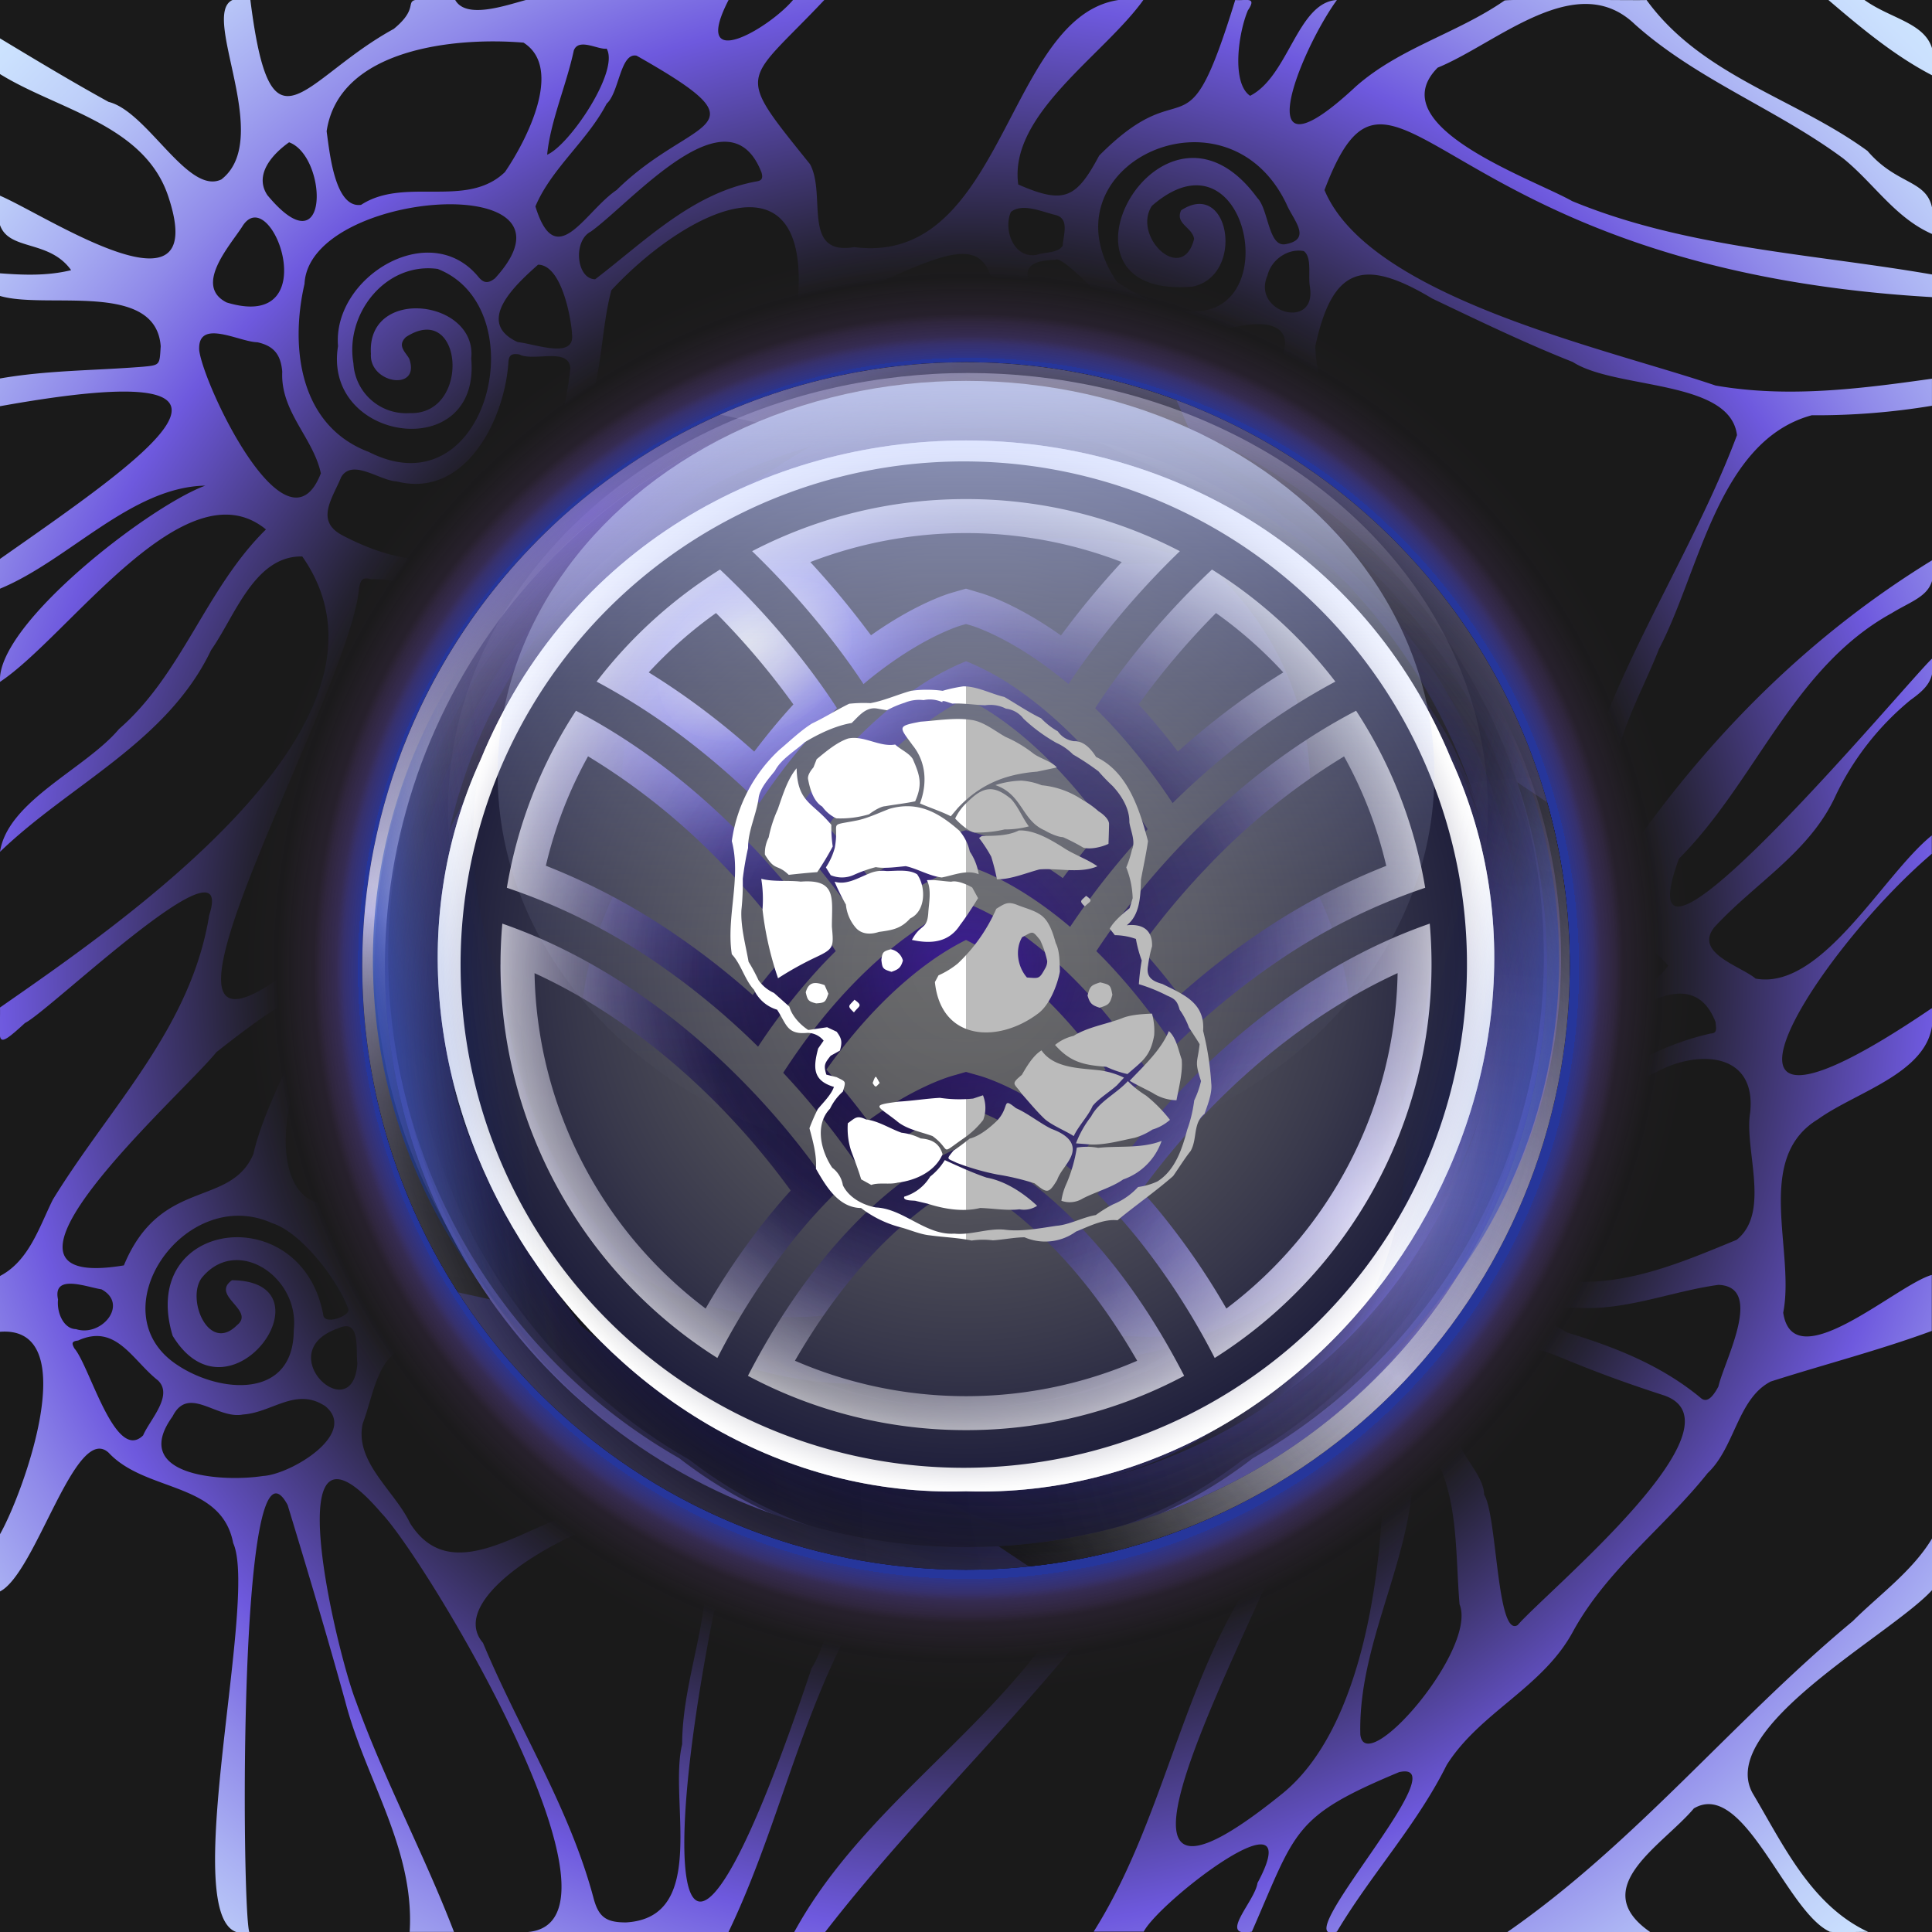 <svg xmlns="http://www.w3.org/2000/svg" xmlns:xlink="http://www.w3.org/1999/xlink" height="512" viewBox="0 0 512 512" width="512">
  <defs>
    <radialGradient cx="255.98" cy="255.96" gradientUnits="userSpaceOnUse" id="radial-gradient" r="364.66">
      <stop offset="0.5" stop-color="#1a1a1a"/>
      <stop offset="0.7" stop-color="#6e59de"/>
      <stop offset="0.77" stop-color="#8f89e9"/>
      <stop offset="0.84" stop-color="#aab1f3"/>
      <stop offset="0.9" stop-color="#becff9"/>
      <stop offset="0.96" stop-color="#cbe1fe"/>
      <stop offset="1" stop-color="#cfe7ff"/>
    </radialGradient>
    <radialGradient cx="201" cy="197.2" gradientTransform="translate(53.64 57.47) scale(1.01 1.01)" gradientUnits="userSpaceOnUse" id="radial-gradient-2" r="190.71">
      <stop offset="0.84" stop-color="#26369b"/>
      <stop offset="0.84" stop-color="#31389a" stop-opacity="0.87"/>
      <stop offset="0.86" stop-color="#463d9a" stop-opacity="0.64"/>
      <stop offset="0.87" stop-color="#574199" stop-opacity="0.44"/>
      <stop offset="0.89" stop-color="#654498" stop-opacity="0.28"/>
      <stop offset="0.9" stop-color="#704698" stop-opacity="0.15"/>
      <stop offset="0.93" stop-color="#784897" stop-opacity="0.07"/>
      <stop offset="0.95" stop-color="#7d4997" stop-opacity="0.02"/>
      <stop offset="1" stop-color="#7e4997" stop-opacity="0"/>
    </radialGradient>
    <radialGradient cx="256" cy="256" gradientUnits="userSpaceOnUse" id="radial-gradient-3" r="160">
      <stop offset="0" stop-color="#020207"/>
      <stop offset="0.2" stop-color="#060513"/>
      <stop offset="0.55" stop-color="#110e34"/>
      <stop offset="0.64" stop-color="#14113e"/>
      <stop offset="0.77" stop-color="#171446"/>
      <stop offset="0.78" stop-color="#161344"/>
      <stop offset="0.92" stop-color="#0b0a22"/>
      <stop offset="1" stop-color="#070615"/>
    </radialGradient>
    <linearGradient gradientUnits="userSpaceOnUse" id="linear-gradient" x1="235.15" x2="397.7" y1="273.37" y2="449.17">
      <stop offset="0" stop-color="#030303"/>
      <stop offset="0.22" stop-color="#040406"/>
      <stop offset="0.39" stop-color="#090910"/>
      <stop offset="0.55" stop-color="#111020"/>
      <stop offset="0.69" stop-color="#1c1a38"/>
      <stop offset="0.83" stop-color="#2a2656"/>
      <stop offset="0.96" stop-color="#3b367a"/>
      <stop offset="1" stop-color="#403b86"/>
    </linearGradient>
    <linearGradient id="linear-gradient-2" x1="336.04" x2="186.44" xlink:href="#linear-gradient" y1="123.65" y2="279.14"/>
    <linearGradient id="linear-gradient-3" x1="324.85" x2="314.24" xlink:href="#linear-gradient" y1="162.26" y2="430.82"/>
    <linearGradient id="linear-gradient-4" x1="197.24" x2="189.28" xlink:href="#linear-gradient" y1="162.38" y2="446.85"/>
    <linearGradient id="linear-gradient-5" x1="259.56" x2="266.63" xlink:href="#linear-gradient" y1="177.68" y2="65.48"/>
    <linearGradient id="linear-gradient-6" x1="350.24" x2="28.67" xlink:href="#linear-gradient" y1="303.3" y2="366.9"/>
    <linearGradient gradientUnits="userSpaceOnUse" id="linear-gradient-7" x1="349.17" x2="359.47" y1="345.84" y2="354.23">
      <stop offset="0" stop-color="#030303"/>
      <stop offset="0.21" stop-color="#040406"/>
      <stop offset="0.38" stop-color="#080710"/>
      <stop offset="0.53" stop-color="#0d0c20"/>
      <stop offset="0.67" stop-color="#151338"/>
      <stop offset="0.81" stop-color="#201c56"/>
      <stop offset="0.94" stop-color="#2d277a"/>
      <stop offset="1" stop-color="#342d8f"/>
    </linearGradient>
    <linearGradient id="linear-gradient-8" x1="132.06" x2="239.84" xlink:href="#linear-gradient" y1="277.42" y2="477.08"/>
    <linearGradient id="linear-gradient-9" x1="338.16" x2="361.72" xlink:href="#linear-gradient" y1="177.36" y2="118.17"/>
    <linearGradient id="linear-gradient-10" x1="161.57" x2="148.76" xlink:href="#linear-gradient" y1="163.49" y2="149.8"/>
    <linearGradient id="linear-gradient-11" x1="256" x2="256" xlink:href="#linear-gradient" y1="126.87" y2="286.65"/>
    <linearGradient id="linear-gradient-12" x1="256" x2="256" xlink:href="#linear-gradient" y1="110.89" y2="409.98"/>
    <clipPath id="clip-path">
      <path d="M256,102a154,154,0,1,1-108.89,45.11A153,153,0,0,1,256,102m0-6A160,160,0,1,0,416,256,160,160,0,0,0,256,96Z" fill="none" id="SVGID"/>
    </clipPath>
    <linearGradient gradientTransform="translate(3907.75 -1733.98) rotate(-139.64)" gradientUnits="userSpaceOnUse" id="linear-gradient-13" x1="1261.55" x2="1726.71" y1="-3881.08" y2="-3881.08">
      <stop offset="0" stop-color="#141087"/>
      <stop offset="0.07" stop-color="#130f6a"/>
      <stop offset="0.16" stop-color="#110e4a"/>
      <stop offset="0.24" stop-color="#100e33"/>
      <stop offset="0.32" stop-color="#0f0d25"/>
      <stop offset="0.39" stop-color="#0f0d20"/>
      <stop offset="0.5" stop-color="#0f0d2b"/>
      <stop offset="0.69" stop-color="#100e47"/>
      <stop offset="0.94" stop-color="#110f75"/>
      <stop offset="1" stop-color="#110f81"/>
    </linearGradient>
    <linearGradient gradientTransform="translate(-1693.38 1583.7) scale(2.71 1.58)" gradientUnits="userSpaceOnUse" id="linear-gradient-14" x1="657.08" x2="739.66" y1="-915.32" y2="-915.32">
      <stop offset="0"/>
      <stop offset="0.12" stop-color="#020202"/>
      <stop offset="0.16" stop-color="#090909"/>
      <stop offset="0.19" stop-color="#141414"/>
      <stop offset="0.21" stop-color="#252525"/>
      <stop offset="0.23" stop-color="#3b3b3b"/>
      <stop offset="0.25" stop-color="#575757"/>
      <stop offset="0.27" stop-color="#777"/>
      <stop offset="0.28" stop-color="#9b9b9b"/>
      <stop offset="0.29" stop-color="#c1c1c1"/>
      <stop offset="0.3" stop-color="#c3c3c3"/>
      <stop offset="0.32" stop-color="#c5c5c5"/>
      <stop offset="0.35" stop-color="#a9a9a9"/>
      <stop offset="0.39" stop-color="#828282"/>
      <stop offset="0.44" stop-color="#5f5f5f"/>
      <stop offset="0.49" stop-color="#414141"/>
      <stop offset="0.55" stop-color="#292929"/>
      <stop offset="0.61" stop-color="#171717"/>
      <stop offset="0.69" stop-color="#0a0a0a"/>
      <stop offset="0.79" stop-color="#020202"/>
      <stop offset="1"/>
    </linearGradient>
    <linearGradient gradientTransform="translate(-1635.55 3770.74) scale(2.93 1.72)" gradientUnits="userSpaceOnUse" id="linear-gradient-15" x1="564.8" x2="647.37" y1="-2059.75" y2="-2059.75">
      <stop offset="0"/>
      <stop offset="0.08" stop-color="#020203"/>
      <stop offset="0.14" stop-color="#0a0a0c"/>
      <stop offset="0.19" stop-color="#16161a"/>
      <stop offset="0.23" stop-color="#282830"/>
      <stop offset="0.27" stop-color="#3f3e4b"/>
      <stop offset="0.31" stop-color="#5c5a6d"/>
      <stop offset="0.34" stop-color="#7d7b95"/>
      <stop offset="0.37" stop-color="#a3a1c2"/>
      <stop offset="0.39" stop-color="#bfbce3"/>
      <stop offset="0.4" stop-color="#c2c0df"/>
      <stop offset="0.42" stop-color="#c8c7d8"/>
      <stop offset="0.51" stop-color="#9c9ba8"/>
      <stop offset="0.64" stop-color="#65646d"/>
      <stop offset="0.76" stop-color="#39393e"/>
      <stop offset="0.86" stop-color="#1a1a1c"/>
      <stop offset="0.94" stop-color="#070707"/>
      <stop offset="1"/>
    </linearGradient>
    <linearGradient gradientTransform="translate(-1157.84 2260.25) scale(2.96 1.46)" gradientUnits="userSpaceOnUse" id="linear-gradient-16" x1="472.87" x2="555.44" y1="-1322.5" y2="-1322.5">
      <stop offset="0"/>
      <stop offset="0.04" stop-color="#090909"/>
      <stop offset="0.11" stop-color="#232323"/>
      <stop offset="0.19" stop-color="#4c4c4c"/>
      <stop offset="0.29" stop-color="#858585"/>
      <stop offset="0.4" stop-color="#c7c7c7"/>
      <stop offset="0.43" stop-color="#b7b7b7"/>
      <stop offset="0.59" stop-color="#818181"/>
      <stop offset="0.87" stop-color="#252525"/>
      <stop offset="1"/>
    </linearGradient>
    <linearGradient gradientUnits="userSpaceOnUse" id="linear-gradient-17" x1="256.52" x2="256.52" y1="333.05" y2="101.61">
      <stop offset="0" stop-color="#e2dce6" stop-opacity="0"/>
      <stop offset="0.44" stop-color="#e2dce6" stop-opacity="0.01"/>
      <stop offset="0.59" stop-color="#e2dce6" stop-opacity="0.04"/>
      <stop offset="0.71" stop-color="#e2dce6" stop-opacity="0.09"/>
      <stop offset="0.8" stop-color="#e2dce6" stop-opacity="0.16"/>
      <stop offset="0.88" stop-color="#e2dce6" stop-opacity="0.26"/>
      <stop offset="0.94" stop-color="#e2dce6" stop-opacity="0.37"/>
      <stop offset="1" stop-color="#e2dce6" stop-opacity="0.5"/>
    </linearGradient>
    <linearGradient gradientUnits="userSpaceOnUse" id="linear-gradient-18" x1="138.31" x2="88.97" y1="263.94" y2="270.52">
      <stop offset="0" stop-color="#6f569e" stop-opacity="0"/>
      <stop offset="0.21" stop-color="#6f569e" stop-opacity="0.02"/>
      <stop offset="0.37" stop-color="#6f569e" stop-opacity="0.08"/>
      <stop offset="0.51" stop-color="#6f569e" stop-opacity="0.19"/>
      <stop offset="0.64" stop-color="#6f569e" stop-opacity="0.33"/>
      <stop offset="0.77" stop-color="#6f569e" stop-opacity="0.52"/>
      <stop offset="0.89" stop-color="#6f569e" stop-opacity="0.75"/>
      <stop offset="1" stop-color="#6f569e"/>
    </linearGradient>
    <linearGradient gradientUnits="userSpaceOnUse" id="linear-gradient-19" x1="373.31" x2="428.93" y1="273.07" y2="286.81">
      <stop offset="0" stop-color="#6f569e" stop-opacity="0"/>
      <stop offset="0.12" stop-color="#6f569e" stop-opacity="0.04"/>
      <stop offset="0.3" stop-color="#6f569e" stop-opacity="0.16"/>
      <stop offset="0.5" stop-color="#6f569e" stop-opacity="0.34"/>
      <stop offset="0.72" stop-color="#6f569e" stop-opacity="0.61"/>
      <stop offset="0.96" stop-color="#6f569e" stop-opacity="0.94"/>
      <stop offset="1" stop-color="#6f569e"/>
    </linearGradient>
    <radialGradient cx="214.7" cy="200.12" fy="151.588" gradientTransform="translate(-43.78 180.58) rotate(-29.75) scale(1 0.73)" gradientUnits="userSpaceOnUse" id="radial-gradient-4" r="194.65">
      <stop offset="0" stop-color="#dcdcdc"/>
      <stop offset="0.02" stop-color="#d5d4dc"/>
      <stop offset="0.05" stop-color="#c1c0db"/>
      <stop offset="0.09" stop-color="#a19ddb"/>
      <stop offset="0.14" stop-color="#756eda"/>
      <stop offset="0.14" stop-color="#726bda"/>
      <stop offset="0.15" stop-color="#7069da" stop-opacity="0.96"/>
      <stop offset="0.2" stop-color="#685dd8" stop-opacity="0.76"/>
      <stop offset="0.25" stop-color="#6053d7" stop-opacity="0.58"/>
      <stop offset="0.3" stop-color="#5949d6" stop-opacity="0.42"/>
      <stop offset="0.36" stop-color="#5342d5" stop-opacity="0.29"/>
      <stop offset="0.43" stop-color="#4f3cd4" stop-opacity="0.18"/>
      <stop offset="0.51" stop-color="#4b37d4" stop-opacity="0.1"/>
      <stop offset="0.6" stop-color="#4933d3" stop-opacity="0.04"/>
      <stop offset="0.72" stop-color="#4732d3" stop-opacity="0.01"/>
      <stop offset="1" stop-color="#4731d3" stop-opacity="0"/>
    </radialGradient>
    <radialGradient cx="2842.01" cy="-3421.6" fx="2827.637" fy="-3497.397" gradientTransform="matrix(-0.83, 0.55, -0.46, -0.69, 1101.46, -3646.93)" gradientUnits="userSpaceOnUse" id="radial-gradient-5" r="177.22">
      <stop offset="0" stop-color="#9691de"/>
      <stop offset="0.03" stop-color="#948fde" stop-opacity="0.93"/>
      <stop offset="0.12" stop-color="#8d87dd" stop-opacity="0.71"/>
      <stop offset="0.22" stop-color="#8781dc" stop-opacity="0.52"/>
      <stop offset="0.32" stop-color="#827bdb" stop-opacity="0.36"/>
      <stop offset="0.43" stop-color="#7d77db" stop-opacity="0.23"/>
      <stop offset="0.55" stop-color="#7a73db" stop-opacity="0.13"/>
      <stop offset="0.67" stop-color="#7871da" stop-opacity="0.06"/>
      <stop offset="0.81" stop-color="#766fda" stop-opacity="0.01"/>
      <stop offset="1" stop-color="#766fda" stop-opacity="0"/>
    </radialGradient>
    <radialGradient cx="161.14" cy="142" fx="154.175" gradientTransform="matrix(0.6, 0.8, -2.11, 1.58, 363.64, -211.64)" gradientUnits="userSpaceOnUse" id="radial-gradient-6" r="47.6">
      <stop offset="0" stop-color="#5837d3" stop-opacity="0.7"/>
      <stop offset="0.09" stop-color="#5f43d5" stop-opacity="0.54"/>
      <stop offset="0.21" stop-color="#6651d6" stop-opacity="0.38"/>
      <stop offset="0.34" stop-color="#6c5cd8" stop-opacity="0.24"/>
      <stop offset="0.47" stop-color="#7064d9" stop-opacity="0.13"/>
      <stop offset="0.61" stop-color="#736ad9" stop-opacity="0.06"/>
      <stop offset="0.78" stop-color="#756eda" stop-opacity="0.01"/>
      <stop offset="1" stop-color="#766fda" stop-opacity="0"/>
    </radialGradient>
    <radialGradient cx="264.61" cy="272.56" gradientUnits="userSpaceOnUse" id="radial-gradient-7" r="182.87">
      <stop offset="0.39" stop-color="#e8e8e8" stop-opacity="0"/>
      <stop offset="0.69" stop-color="#e8e8e8" stop-opacity="0.01"/>
      <stop offset="0.79" stop-color="#e8e8e8" stop-opacity="0.04"/>
      <stop offset="0.87" stop-color="#e8e8e8" stop-opacity="0.09"/>
      <stop offset="0.93" stop-color="#e8e8e8" stop-opacity="0.16"/>
      <stop offset="0.98" stop-color="#e8e8e8" stop-opacity="0.25"/>
      <stop offset="1" stop-color="#e8e8e8" stop-opacity="0.3"/>
    </radialGradient>
    <radialGradient cx="264.61" cy="272.56" gradientUnits="userSpaceOnUse" id="radial-gradient-8" r="182.87">
      <stop offset="0.36" stop-color="#e8e8e8" stop-opacity="0"/>
      <stop offset="0.64" stop-color="#e6e6e8" stop-opacity="0.01"/>
      <stop offset="0.75" stop-color="#dedde7" stop-opacity="0.04"/>
      <stop offset="0.82" stop-color="#d0cee5" stop-opacity="0.09"/>
      <stop offset="0.88" stop-color="#bcb9e2" stop-opacity="0.17"/>
      <stop offset="0.93" stop-color="#a29edf" stop-opacity="0.27"/>
      <stop offset="0.97" stop-color="#837ddb" stop-opacity="0.4"/>
      <stop offset="1" stop-color="#6961d8" stop-opacity="0.5"/>
    </radialGradient>
    <radialGradient cx="360.69" cy="344.79" fy="309.867" gradientTransform="translate(776.6 230.46) rotate(131.37) scale(1 0.69)" gradientUnits="userSpaceOnUse" id="radial-gradient-9" r="173.07">
      <stop offset="0" stop-color="#9892de" stop-opacity="0.2"/>
      <stop offset="0.17" stop-color="#bab6e2" stop-opacity="0.12"/>
      <stop offset="0.37" stop-color="#d4d2e5" stop-opacity="0.05"/>
      <stop offset="0.61" stop-color="#e3e3e7" stop-opacity="0.01"/>
      <stop offset="1" stop-color="#e8e8e8" stop-opacity="0"/>
    </radialGradient>
    <radialGradient cx="316.74" cy="325.13" gradientTransform="matrix(0.75, -0.66, 0.4, 0.45, -49.58, 389.9)" gradientUnits="userSpaceOnUse" id="radial-gradient-10" r="148.57">
      <stop offset="0.03" stop-color="#5f57d7" stop-opacity="0.2"/>
      <stop offset="0.16" stop-color="#5f57d7" stop-opacity="0.14"/>
      <stop offset="0.4" stop-color="#5f57d7" stop-opacity="0.06"/>
      <stop offset="0.67" stop-color="#5f57d7" stop-opacity="0.02"/>
      <stop offset="1" stop-color="#5f57d7" stop-opacity="0"/>
    </radialGradient>
    <radialGradient cx="256" cy="256" gradientUnits="userSpaceOnUse" id="radial-gradient-11" r="160">
      <stop offset="0" stop-color="#351193"/>
      <stop offset="0.04" stop-color="#351193" stop-opacity="0.85"/>
      <stop offset="0.11" stop-color="#351193" stop-opacity="0.62"/>
      <stop offset="0.18" stop-color="#351193" stop-opacity="0.43"/>
      <stop offset="0.27" stop-color="#351193" stop-opacity="0.27"/>
      <stop offset="0.37" stop-color="#351193" stop-opacity="0.15"/>
      <stop offset="0.48" stop-color="#351193" stop-opacity="0.06"/>
      <stop offset="0.64" stop-color="#351193" stop-opacity="0.01"/>
      <stop offset="1" stop-color="#351193" stop-opacity="0"/>
    </radialGradient>
    <radialGradient cx="256" cy="256" data-name="New Gradient Swatch 10" gradientUnits="userSpaceOnUse" id="New_Gradient_Swatch_10" r="139.64">
      <stop offset="0" stop-color="#fff" stop-opacity="0"/>
      <stop offset="0.36" stop-color="#fff" stop-opacity="0.01"/>
      <stop offset="0.5" stop-color="#fff" stop-opacity="0.03"/>
      <stop offset="0.59" stop-color="#fff" stop-opacity="0.08"/>
      <stop offset="0.67" stop-color="#fff" stop-opacity="0.15"/>
      <stop offset="0.74" stop-color="#fff" stop-opacity="0.24"/>
      <stop offset="0.8" stop-color="#fff" stop-opacity="0.34"/>
      <stop offset="0.86" stop-color="#fff" stop-opacity="0.47"/>
      <stop offset="0.91" stop-color="#fff" stop-opacity="0.62"/>
      <stop offset="0.95" stop-color="#fff" stop-opacity="0.79"/>
      <stop offset="0.99" stop-color="#fff" stop-opacity="0.97"/>
      <stop offset="1" stop-color="#fff"/>
    </radialGradient>
    <radialGradient cx="256" cy="255.63" gradientUnits="userSpaceOnUse" id="radial-gradient-12" r="132.75">
      <stop offset="0" stop-color="#666"/>
      <stop offset="0.22" stop-color="#616163"/>
      <stop offset="0.49" stop-color="#51515a"/>
      <stop offset="0.78" stop-color="#38384b"/>
      <stop offset="1" stop-color="#21213d"/>
    </radialGradient>
    <linearGradient gradientUnits="userSpaceOnUse" id="linear-gradient-20" x1="256" x2="256" y1="311.89" y2="103.42">
      <stop offset="0" stop-color="#ccd7ff" stop-opacity="0"/>
      <stop offset="0.13" stop-color="#ccd7ff" stop-opacity="0.02"/>
      <stop offset="0.25" stop-color="#ccd7ff" stop-opacity="0.06"/>
      <stop offset="0.38" stop-color="#ccd7ff" stop-opacity="0.14"/>
      <stop offset="0.5" stop-color="#ccd7ff" stop-opacity="0.25"/>
      <stop offset="0.63" stop-color="#ccd7ff" stop-opacity="0.39"/>
      <stop offset="0.75" stop-color="#ccd7ff" stop-opacity="0.56"/>
      <stop offset="0.88" stop-color="#ccd7ff" stop-opacity="0.77"/>
      <stop offset="1" stop-color="#ccd7ff"/>
      <stop offset="1" stop-color="#ccd7ff"/>
    </linearGradient>
    <linearGradient gradientUnits="userSpaceOnUse" id="linear-gradient-21" x1="137.79" x2="88.44" y1="264.63" y2="271.21">
      <stop offset="0" stop-color="#0f39b8" stop-opacity="0"/>
      <stop offset="0.14" stop-color="#0f39b8" stop-opacity="0.02"/>
      <stop offset="0.29" stop-color="#0f39b8" stop-opacity="0.09"/>
      <stop offset="0.44" stop-color="#0f39b8" stop-opacity="0.2"/>
      <stop offset="0.59" stop-color="#0f39b8" stop-opacity="0.36"/>
      <stop offset="0.75" stop-color="#0f39b8" stop-opacity="0.56"/>
      <stop offset="0.9" stop-color="#0f39b8" stop-opacity="0.81"/>
      <stop offset="1" stop-color="#0f39b8"/>
    </linearGradient>
    <linearGradient id="linear-gradient-22" x1="372.79" x2="428.41" xlink:href="#linear-gradient-21" y1="273.76" y2="287.5"/>
    <clipPath id="clip-path-2">
      <path d="M256,102.3a153.71,153.71,0,1,1-108.68,45A152.7,152.7,0,0,1,256,102.3m0-6.3A160,160,0,1,0,416,256,160,160,0,0,0,256,96Z" data-name="SVGID" fill="none" id="SVGID-2"/>
    </clipPath>
    <linearGradient gradientUnits="userSpaceOnUse" id="linear-gradient-23" x1="25.72" x2="486.28" y1="782.85" y2="-14.85">
      <stop offset="0.28" stop-color="#dbe0ff" stop-opacity="0"/>
      <stop offset="0.28" stop-color="#d9dfff" stop-opacity="0.06"/>
      <stop offset="0.29" stop-color="#d3ddff" stop-opacity="0.2"/>
      <stop offset="0.29" stop-color="#cedbff" stop-opacity="0.33"/>
      <stop offset="0.3" stop-color="#cbd9ff" stop-opacity="0.43"/>
      <stop offset="0.31" stop-color="#c8d8ff" stop-opacity="0.5"/>
      <stop offset="0.31" stop-color="#c6d7ff" stop-opacity="0.56"/>
      <stop offset="0.32" stop-color="#c4d6ff" stop-opacity="0.59"/>
      <stop offset="0.34" stop-color="#c4d6ff" stop-opacity="0.6"/>
      <stop offset="0.35" stop-color="#ccd9ff" stop-opacity="0.58"/>
      <stop offset="0.39" stop-color="#e4e4ff" stop-opacity="0.52"/>
      <stop offset="0.41" stop-color="#ece8ff" stop-opacity="0.5"/>
      <stop offset="0.45" stop-color="#ece8ff" stop-opacity="0.48"/>
      <stop offset="0.49" stop-color="#ede9ff" stop-opacity="0.43"/>
      <stop offset="0.53" stop-color="#efe9fe" stop-opacity="0.35"/>
      <stop offset="0.57" stop-color="#f1eafd" stop-opacity="0.23"/>
      <stop offset="0.59" stop-color="#f2ebfd" stop-opacity="0.15"/>
      <stop offset="0.63" stop-color="#f2e1fe" stop-opacity="0.08"/>
      <stop offset="0.68" stop-color="#f1d7ff" stop-opacity="0.02"/>
      <stop offset="0.72" stop-color="#f1d4ff" stop-opacity="0"/>
    </linearGradient>
    <clipPath id="clip-path-3">
      <circle cx="256" cy="256" data-name="SVGID" fill="none" id="SVGID-3" r="160"/>
    </clipPath>
    <radialGradient cx="256" cy="256" gradientUnits="userSpaceOnUse" id="radial-gradient-13" r="220">
      <stop offset="0" stop-color="#d1d9ff" stop-opacity="0.3"/>
      <stop offset="0.23" stop-color="#d2d4ff" stop-opacity="0.25"/>
      <stop offset="0.64" stop-color="#d5c6ff" stop-opacity="0.13"/>
      <stop offset="1" stop-color="#d8b8ff" stop-opacity="0"/>
    </radialGradient>
    <linearGradient gradientUnits="userSpaceOnUse" id="_symbol-fill_" x1="128" x2="384" y1="256" y2="256">
      <stop offset="0.5" stop-color="#fff"/>
      <stop offset="0.5" stop-color="#bbb"/>
    </linearGradient>
  </defs>
  <g style="isolation: isolate">
    <g id="_bg_">
      <rect fill="#1a1a1a" height="512" width="512"/>
    </g>
    <g id="_ambient_">
      <path d="M305.63,408.14c-25.2,38-59.33,68.16-86.95,103.86h-8.19c17.55-32.14,50.13-51.9,70.36-82.38C288.11,419.86,292.21,409.18,305.63,408.14ZM491,429.62c-31.66,26.29-57.64,58.87-91.52,82.38h37.83c-16.95-11.76,3.34-22.95,11.59-32.76,13.23-7.78,24.34,27.09,35.87,32.61,0,.41,10.22,0,10.37.15-15.21-7.06-22.57-23.15-30.69-36.8-9.57-17.42,36.83-42,47.59-53.83v-13.7C506.82,416.38,498.1,422.55,491,429.62ZM494.11,0h-9.56C493,7.22,502,14.76,512,19.94,515,6.27,502.87,6.29,494.11,0Zm.8,40c9.52,11.13,19.21,6.33,17.09,22-9.74-4.26-15.45-13.47-23.51-20-17.63-13.07-38.71-20.8-55.2-35.52-15.51-14.94-36.53,5-52.29,11.45-15.39,15.51,25,29.36,35.65,35.37,30.1,12.44,63.56,13.93,95.35,19.44v6C379,71.09,369.71,1.17,351,50.37c11.91,28.49,74.7,41.95,103.64,51.8,19.09,3.34,38.35.87,57.35-1.81v7.17a187.06,187.06,0,0,1-31.87,2.52c-24.84,6.77-29.69,41.43-40.47,61.92-4.73,12.11-11.8,23.41-12.34,37-.06,5-.62,20.77,7.24,12.71,21.09-29.24,46.49-54.19,77.44-73.18,1.85,9-4.19,10-10.68,14-26.16,14.37-36,44.66-56.38,65.07-16.79,46.06,61.4-47.94,67.06-53,1,5.5-1.59,8-5.76,11a74.13,74.13,0,0,0-19.66,25.06c-6.85,15.21-21.5,23.35-32.31,35.17-5.31,6.78,7,10.19,11,13.54,17.54,3.21,33.77-27.57,46.69-37.94v4.87c-30.9,26.26-71.15,89.29,0,40.91,2.59,16.35-19.17,21.5-30.16,29.43-17.13,10.4-6,34.87-9.22,51.26,2.66,17.79,30.19-7.47,39.38-10v14.84c-14,5.15-28.48,8.87-42.69,13.41-8.79,4.55-9.46,17.41-16.69,24.24-11.45,14.37-26.51,25.42-35.57,41.75-8,15.11-24.7,21.52-33.61,35.62-7.87,15.85-20.06,29-29.09,44.17-14.45,4.6,33-46,16.46-42.26-28.26,11.8-27.2,15.34-39,42.26-9.26,1.74.85-8.05,1.48-12.88,14-26-25.94,4.8-30.14,12.88H289.84c17.84-28.33,22.8-62.62,40.43-91.22,8.32-10.72,4.88-27.86,17.73-33.87-1.93,22.38-75,142.43-8.47,88.76,22.13-17.57,27.22-61.55,27.06-88.49-.28-11.78-14.8-3.93-.52-15.06,26.37,3.49,33.46-25.55,38-45.63-.27-2.55.68-4.89-1.78-5.67,5.12-10,5.12-22.39,15.92-28.14,10.23-9,21.72-15.68,35.14-18.69,1.91-.06,1.38-1.53,1.3-3-7.6-19.79-31.78,4.64-41,12.3.79-13.89,22.51-18.33,28.42-27.3-5.52-6.41-13-10.24-20-14.76-3.91-2.71-4.36,5.33-6.24,7.47-6.43-47,28.36-90.12,44.49-133.28-1.81-14.84-32.21-12.07-43.52-19.39-12.66-5-24.93-10.94-37.22-16.8-18.25-10.94-26.47-8.41-31,12.59.35,26.56,33.78,49.7,41,76.14-6.2-5.87-59.49-96-50.42-48.64-3.87-4.15-31.26-12.91-19.44-12.81,18.23.73,33.29-26.58,5.55-19.26C313.09,96.1,297.89,76.28,295,98.65c-4.52,4.29-21.62-4-31.1-2.45,1.69-36.07-5.56-32.71-33.34-20.24-17.25,6.3-.82,27.41-23.31,27.6,6.24-3.31,2.89-13.54,3.7-19.64,6.22-46.12-29-28.48-48.93-7-2.9,10.74-2.32,23.55-7.34,34.62,1.83,7.44,27,2.15,33.35-.39-17,12.74-35.74,8-31.59,13.37,8.88,8.12-6.28,4.57-7.69,10.72-5.55,9.76-15.92,16.48-21.92,26.34-.33-2.07-6.78-7.86-6.55-3.48,3.14,10.74-3.5,18.67-8.12,27.75,1.25-14.59,6.4-33-13.72-32.33-2.36-.67-2.85.09-3.28,2.27-2.64,31.64-82,163.3,1.63,83.91,1.18,18.48-13.26,31.4-19,48.84-7.07,25.32,4.49,42.35,27.15,20.33,17,27.29-17.26,21.12.23,37.07,11.68,11.22,29,14,39.9,25.39-11.33-.78-21.33-7.38-31.12-12.79-13.21-5.6-14.54,10.22-17.82,18.7-2.26,10.2,8.52,17.86,12.57,26.47,11.29,17.81,31.23-.41,46.1-3.28,25.59-10.15,44.85-2.27,34.29,27.29-15.73,79.63-7.69,115.44,26,14.33,5.92-9.09,7.14-31.61,20.76-27.27C214,443.68,208.5,479.87,193.06,512H139.88c30.75-2.65-26.88-98.58-38.78-111-28.89-33.74-11.74,37.31-6.79,49.82,7.47,20.79,18.07,40.47,26,61.15H108.57c1.35-22.05-11.72-40.43-17.07-61.06-4.82-17.42-10-34.77-15.27-52.06C63,374.1,64.06,506.34,66.07,512c-21.45,5.89,2.81-87.48-4.27-103.06-3.12-16.35-23.15-13.38-33-23.95C20,376.89,9.57,416.88,0,421.75V406.58c6.11-10.73,22.41-55.38,0-53.64V338.15c7.68-4,10.41-13,14-20.23,15.15-24.74,36.59-45.37,41.44-75.38C62.83,219.92,13.05,268,6.63,271.1-1.84,278.91.19,275.7,0,267c32-22.31,110.72-75.73,80.11-119.53-12.69-.26-17.88,15.91-24.16,24.8C44.31,196.67,18.63,207.8,0,225.74c2.05-13.5,22.68-22,31.56-32.56,16.87-14.7,23-37.24,38.92-52.87C49.18,122.82,18.17,168.69,0,180.7c-1-15.26,39.58-46.57,54.4-52-19.63.37-36.16,19.77-54.4,27.31v-7.89c38.07-26.7,79.76-54.8,0-40.47v-7.35c12.48-2.19,25.18-2.09,37.85-3.11,4.68-.42,4.42-.5,4.74-5.44C41.28,74.31,12.33,82.06,0,78.43v-6c6.34.47,12.51.71,18.85-.83C11.52,61.32-3.43,68.92,0,51.86c12.49,5.36,55.9,34.36,44.65.36C38.39,33,15.44,29.18,0,19.63V10.17C9.51,15.9,19,21.62,28.77,27c10.28,2.51,21.05,24.81,29.9,20.55C74.36,35.36,47.53-4.71,66.35,0c5.47,43.39,13.55,21.05,38,7.66C114-.25,101.82-.58,120.64,0c2.88,5.15,13.28,1.46,18.73,0h53.71c-10.17,19.74,10.62,7.64,17.08,0h8.29c-21.3,22.59-24,18.38-3.8,43.49,4.45,8.14-2.32,24.34,11.74,22C268.94,71,266.39-4.95,303,0c-10.49,14.66-35.74,30.33-33.15,48.9,12.12,5.27,15.32,3.8,21.44-7.66,23.66-23.85,22.6,2.45,36.06-41.24,2.67.29,5.94-1.09,3.34,2.78-2.6,6.23-4.31,19.26.6,22.61C341.51,20.2,343.83.6,354.29,0c-10.1,14-24.41,50.37,5,22.94C370.89,12.67,386.12,8.86,398.67.17c.11-.51,37.45,0,37.68-.17C451.06,20.23,475.76,26,494.91,40ZM128,435.38c9.48,22.79,23,43.81,29.35,67.85,1.35,4.94,3.44,6.23,8.55,6.23,22-1.27,11.24-32.59,14.88-47.22,0-19.63,10.46-38.93,4.76-58.45C180.85,389.08,113.94,419,128,435.38ZM20.13,352.23c6.78,2.19,14.08-6.62,6.75-10.55-3.84-.55-13-4.27-11.5,2.7C15,347.84,16.84,352.17,20.13,352.23Zm17.8,28.16c1.75-4.13,8.11-10.56,3.94-14.56-6.9-5.44-11.1-15.16-21.17-10.58-1.81.21-1.67.81-1,2.07C23.79,362,30.52,387.72,37.93,380.39Zm48-7.91c-7.61-4.84-13.88,1.89-21.56,2.38-6.88,1.35-14.42-7.92-18.64.51-11.32,15.65,12.71,17.51,24,15.78C77.16,390.72,95.3,379.74,86,372.48Zm3.51-20.4c-17.95,6.4,4.13,26.77,5.27,9.2C94.21,357.64,95.72,349.12,89.46,352.08ZM72.18,324.17C49,313.65,25.54,347.68,47,361.74c11.28,7.53,30.84,9.18,30.85-9.26,1.62-14.07-15.2-25.33-24.47-13.72-4,5.75,2,19.91,9.42,12.43,5-3.93-7.1-7.82-1.32-11.92C88.71,339.54,61,379,45.76,354c-9.37-30.88,34.11-36.41,39.9-5.61.18,2.89,7,.45,6.7-1.39C89.52,339.19,79.89,326.65,72.18,324.17ZM57.32,278.86c-9.12,11.38-68.91,63.89-24.49,56.48,9.72-23.45,28.1-15.16,34.32-29.48C72.38,282,103.71,242.13,57.32,278.86ZM145,41c5.85-2.44,19.25-22.2,15.76-28.11-2.24.36-7.41-2.95-8.7.5C150.13,22.46,145.86,32.13,145,41ZM86.56,34.79c.81,5.71,2.18,20.46,9.13,19.5,11.58-7.55,27.94,1.11,38.12-8.69,5.71-8.35,15.61-27.54,4.93-34.3C120.68,9.78,89.82,12.83,86.56,34.79Zm-15.64,17c16.65,20,15.93-10.35,5.69-14.08C72.2,40.84,67.19,46.33,70.92,51.81ZM60.05,80.15c26.76,8.17,11.73-32.83,4.08-20C60.75,65.32,51.35,75.74,60.05,80.15Zm25,45.37c-2-9.51-10.75-16.36-10.25-27-.38-4.6-2.29-6.88-6.61-7.82-4.79-.07-15.89-6.47-15.4,2.12C54,102.33,76,148.51,85,125.52Zm12.61-5.79C129.23,135.9,142.4,81.66,116,71.27c-13.83-1.88-24.62,11.91-22.34,25a14,14,0,0,0,14.93,13.21c16.35.54,14.13-30-1-20.16-2.47,2.33-.07,4,.87,5.77,3.09,8.77-10.7,6.6-10.16-1.34-1.17-17.95,28.25-14.4,26.58,1.29,2.54,28.14-39.45,22.18-35.3-3.31-1.52-18.26,24.3-34.06,37.2-18.35,1.48,1.8,2.69,1.71,4.41.37,26.51-29-49.32-23.58-50.49,1.49C76.82,92.08,79.38,112.79,97.63,119.73Zm53.49-21.79c0-6.16-9.58-2-13.53-4-2.23-.39-2.8.34-2.9,2.23-1,14.94-11.36,36.08-29.64,31.4-4.5-.2-11.68-6.14-14.67-1.12-2.3,5.66-7,11.6.37,15.44C128.4,161.61,147,133,151.12,97.94Zm.44-9.63c-.47-5.63-3.14-18.15-9-18.16-5.67,5.07-17,15.19-5.37,20.52C141.89,91.12,152.66,95.4,151.56,88.31Zm11.77-37.9c20.18-19.91,41.22-15.34,5.35-35.65-4.34-.9-4.6,9.76-7.93,12.7-5.06,9.79-14.65,17.17-18.89,27.24C147.32,72.34,154.88,56.19,163.33,50.41Zm38.53-4.48c-8.64-22.9-34.43,7.64-45.3,15.44C151.75,63.83,152.77,74,157.74,74,171,63.86,183.52,51.13,200.58,48.06,201.78,47.87,202.23,47.3,201.86,45.93Zm72.88,21.6c2.12-.73,5.7-.43,6.87-2.45.12-2.7,1.84-7-1.74-8.06-3.51-.79-8.87-3.34-12-.85C265.79,61,268.74,68.64,274.74,67.53ZM295.52,84c0-1.86-14.18-16.61-15.77-15.15-15.84.41-1.91,11.38.91,19.72C287,104,292.17,94.88,295.52,84ZM333.2,52.45c3,3,2.91,13.15,7.5,12.26,7.19-1.34,1.94-6.47.19-10.72C324.8,20.53,275.33,44.18,296,74.71c48.6,32.05,39.2-46.3,9.27-20.16-5.34,8.15,8.11,21,11.18,8.76-.46-3.08-5.12-4-3.44-7.57,12.81-8.43,17,17.15,3.12,20.21C274.22,79.71,307.89,17.77,333.2,52.45Zm14,23.84c-.67-2.92.63-8-1.67-9.74-4.06-.82-8.58,2.15-9.62,6.41C331.58,82.78,348.76,87.59,347.17,76.29Zm39.59,348.77c-1.21-14.15-.06-29.2-8-41.72-1.35-2.77-5.58-2.42-4.47,1.1,2.05,25.64-14.51,49.3-13.82,75.25C361.84,471.4,391.78,436.92,386.76,425.06ZM441,369.8C389,353,418,351.73,387,378.37c-3.07,4.81,6.28,11.63,6.3,17.72,3.47,5.38,3.34,38,8.89,34.58C410.3,421.4,463.47,377.63,441,369.8Zm14.41-29.3c-12.27,1.67-24.26,6.77-37,6.09-8.21-.38-12.1,2.26-2.75,6.65,12.57,3.85,24.69,8.65,35,17.18,2,1.87,3.8-1.28,4.72-2.94C457,360.5,467.62,341,455.42,340.5ZM438.9,284.12C429,288.5,421.54,296,414.11,303.5c-1.63,4.46,1.45,10.17-.84,15.06.21,5.37-8.58,18.22-2.43,20.33,17.34,3.23,33.69-3.86,49.38-10.32,9.11-7.24,2-23.89,3.58-33.64C465.58,278.79,450,278.09,438.9,284.12Z" fill="url(#radial-gradient)"/>
    </g>
    <g id="_glow_">
      <circle cx="256" cy="256" fill="url(#radial-gradient-2)" r="192"/>
    </g>
    <g id="_orb_">
      <g>
        <circle cx="256" cy="256" fill="url(#radial-gradient-3)" id="bg" r="160"/>
        <g id="caustics">
          <path d="M392.2,285.87a138.35,138.35,0,0,1-272.4-31.12c1.49,62.09,49.36,112,108.21,112a102.89,102.89,0,0,0,54.21-15.43,84.89,84.89,0,0,0,22.23,2.94C345,354.23,379.46,325.7,392.2,285.87Z" fill="url(#linear-gradient)" opacity="0.45" style="mix-blend-mode: screen"/>
          <path d="M258.1,113.44A138.38,138.38,0,0,1,392.2,217.68c-12.74-39.82-47.22-68.36-87.75-68.36a84.9,84.9,0,0,0-22.23,3A102.9,102.9,0,0,0,228,136.83c-58.85,0-106.72,49.88-108.21,112A138.33,138.33,0,0,1,258.1,113.44Z" fill="url(#linear-gradient-2)" opacity="0.31" style="mix-blend-mode: screen"/>
          <path d="M286.36,130.51a123.19,123.19,0,0,1-27.72,242.54c55.29-1.33,99.7-43.95,99.7-96.36a91.65,91.65,0,0,0-13.74-48.26,75.51,75.51,0,0,0,2.63-19.79C347.23,172.55,321.82,141.86,286.36,130.51Z" fill="url(#linear-gradient-3)" opacity="0.53" style="mix-blend-mode: screen"/>
          <path d="M132.83,249.9a123.2,123.2,0,0,1,92.81-119.39c-35.46,11.35-60.87,42-60.87,78.13a75.51,75.51,0,0,0,2.63,19.79,91.65,91.65,0,0,0-13.74,48.26c0,52.41,44.41,95,99.7,96.36A123.18,123.18,0,0,1,132.83,249.9Z" fill="url(#linear-gradient-4)" opacity="0.38" style="mix-blend-mode: screen"/>
          <path d="M126.67,219.4A131.37,131.37,0,0,1,385.33,249c-1.42-59-46.87-106.32-102.76-106.32a97.74,97.74,0,0,0-51.47,14.65,80.7,80.7,0,0,0-21.11-2.8C171.51,154.49,138.78,181.59,126.67,219.4Z" fill="url(#linear-gradient-5)" opacity="0.62" style="mix-blend-mode: screen"/>
          <path d="M254,383.13a131.41,131.41,0,0,1-127.33-99C138.78,322,171.51,349.06,210,349.06a80.7,80.7,0,0,0,21.11-2.8,97.66,97.66,0,0,0,51.47,14.66c55.89,0,101.34-47.36,102.76-106.32A131.37,131.37,0,0,1,254,383.13Z" fill="url(#linear-gradient-6)" opacity="0.35" style="mix-blend-mode: screen"/>
          <path d="M394,289A102.33,102.33,0,0,1,387.85,307,86.56,86.56,0,0,1,377.64,324a101.71,101.71,0,0,1-26,23.5,104.87,104.87,0,0,1-23.86,27.18,89.16,89.16,0,0,1-17.55,10.82,104.34,104.34,0,0,1-18.72,6.61A140.31,140.31,0,0,0,394,289Z" fill="url(#linear-gradient-7)" style="mix-blend-mode: screen"/>
          <path d="M152.35,340.24C136.11,326.93,129,313,125.14,303.05c-2.42-6.28-3.55-11.84-5.32-16,6.93,27.78,22.69,48,34.12,64.27,14.91,11.55,33.44,29.68,60.62,38.36a116.9,116.9,0,0,1-20.27-8.62A105.07,105.07,0,0,1,176,368.46,116.38,116.38,0,0,1,152.35,340.24Z" fill="url(#linear-gradient-8)" style="mix-blend-mode: screen"/>
          <path d="M356.11,153.79A138.94,138.94,0,0,0,291,117c4.65,2.39,10.5,5,17.51,8a86.47,86.47,0,0,1,17.11,9.62,98.5,98.5,0,0,1,23.57,24.69,105.3,105.3,0,0,1,26.25,23.49,91.94,91.94,0,0,1,10.67,17.24,110.34,110.34,0,0,1,6.8,18.38A152.66,152.66,0,0,0,356.11,153.79Z" fill="url(#linear-gradient-9)" style="mix-blend-mode: screen"/>
          <path d="M154.77,166.68a92.31,92.31,0,0,0-28,37.47c-2.64,6.41-5.86,11.54-7.68,16a140.64,140.64,0,0,1,33.68-64.43,138,138,0,0,1,62.1-37.39c-5.15,2.64-11,7.19-18.6,11C184.48,135.24,168.58,145.8,154.77,166.68Z" fill="url(#linear-gradient-10)" style="mix-blend-mode: screen"/>
          <path d="M180,386.44A119.63,119.63,0,0,0,217.23,406,157.34,157.34,0,0,1,252.62,96.26a134.7,134.7,0,0,0-83.68,31.25A153.15,153.15,0,0,0,180,386.44ZM259.38,96.26a134.7,134.7,0,0,1,83.68,31.25A153.15,153.15,0,0,1,332,386.44,119.63,119.63,0,0,1,294.77,406,157.34,157.34,0,0,0,259.38,96.26Z" fill="url(#linear-gradient-11)" style="mix-blend-mode: overlay"/>
          <path d="M182.64,386.81a115.44,115.44,0,0,0,35.92,18.92,151.9,151.9,0,0,1,34.18-299.08,130.06,130.06,0,0,0-80.8,30.17,147.87,147.87,0,0,0,10.7,250Zm76.62-280.16a130,130,0,0,1,80.79,30.17,147.86,147.86,0,0,1-10.69,250,115.55,115.55,0,0,1-35.92,18.92,151.9,151.9,0,0,0-34.18-299.08Z" fill="url(#linear-gradient-12)" opacity="0.3" style="mix-blend-mode: overlay"/>
        </g>
        <g data-name="edge" id="edge-2">
          <g clip-path="url(#clip-path)">
            <rect fill="url(#linear-gradient-13)" height="330" transform="translate(-7.5 7.72) rotate(-1.7)" width="330" x="91" y="91"/>
            <rect fill="url(#linear-gradient-14)" height="109.31" style="mix-blend-mode: color-dodge" transform="translate(-36.68 92.02) rotate(-23.64)" width="224.05" x="89.54" y="79"/>
            <rect fill="url(#linear-gradient-15)" height="118.85" style="mix-blend-mode: color-dodge" transform="translate(-106.64 313.45) rotate(-77.67)" width="242.09" x="20.32" y="163.53"/>
            <rect fill="url(#linear-gradient-16)" height="100.69" style="mix-blend-mode: color-dodge" transform="translate(-112.44 449.77) rotate(-56.1)" width="244.71" x="243.52" y="280.06"/>
          </g>
        </g>
        <g id="inner">
          <ellipse cx="256.52" cy="214.57" fill="url(#linear-gradient-17)" rx="137.79" ry="115.72" style="mix-blend-mode: screen"/>
          <path d="M217.79,398.5c-68.08-16.38-118.43-75-118.43-144.71,0-81.37,68.54-147.55,153.79-149.26-70.55,1.61-127.21,53.27-127.21,116.79a106.92,106.92,0,0,0,17.53,58.49,87.44,87.44,0,0,0-3.35,24C140.12,347.54,172.54,384.74,217.79,398.5Z" fill="url(#linear-gradient-18)" style="mix-blend-mode: screen"/>
          <path d="M413.69,253.79c0,69.74-50.36,128.33-118.43,144.71,45.25-13.76,77.67-51,77.67-94.69a87.44,87.44,0,0,0-3.35-24,107,107,0,0,0,17.53-58.49c0-63.52-56.66-115.18-127.21-116.79C345.14,106.24,413.69,172.42,413.69,253.79Z" fill="url(#linear-gradient-19)" style="mix-blend-mode: screen"/>
        </g>
        <g id="light">
          <circle cx="256" cy="256" fill="url(#radial-gradient-4)" r="160" style="mix-blend-mode: screen"/>
          <circle cx="256" cy="256" fill="url(#radial-gradient-5)" r="160" style="mix-blend-mode: overlay"/>
          <circle cx="256" cy="256" fill="url(#radial-gradient-6)" r="160" style="mix-blend-mode: color-dodge"/>
          <circle cx="256" cy="256" fill="url(#radial-gradient-7)" r="160"/>
          <circle cx="256" cy="256" fill="url(#radial-gradient-8)" r="160" style="mix-blend-mode: overlay"/>
          <circle cx="256" cy="256" fill="url(#radial-gradient-9)" r="160"/>
          <circle cx="256" cy="256" fill="url(#radial-gradient-10)" r="160" style="mix-blend-mode: color-dodge"/>
          <circle cx="256" cy="256" fill="url(#radial-gradient-11)" r="160" style="mix-blend-mode: color-dodge"/>
        </g>
      </g>
    </g>
    <g id="_coating_">
      <g>
        <path d="M256,395.21c-96.77,3-168.89-106-128.61-193.93,46.5-112.73,210.73-112.74,257.22,0C424.87,289.17,352.79,398.25,256,395.21Z" fill="url(#New_Gradient_Swatch_10)" style="mix-blend-mode: overlay"/>
        <path d="M256,395.21c-96.77,3-168.89-106-128.61-193.93,46.5-112.73,210.73-112.74,257.22,0C424.87,289.17,352.79,398.25,256,395.21Z" fill="url(#New_Gradient_Swatch_10)" opacity="0.5" style="mix-blend-mode: overlay"/>
        <path d="M378.33,203.93a133.35,133.35,0,1,0,10.43,51.7A132.51,132.51,0,0,0,378.33,203.93Zm-.64,31.34a159.7,159.7,0,0,0-39.37,19.67,198,198,0,0,0-27.21,22.44,162,162,0,0,0-16.91-21.57q-1.81-1.94-3.66-3.76a201,201,0,0,1,22.84-28.5c14.23-14.85,29.69-26.68,46-35.2A122.64,122.64,0,0,1,377.69,235.27ZM240.92,247.79A69.63,69.63,0,0,1,256,239.26a68.55,68.55,0,0,1,14.62,8.2c8.61,6.12,21.28,17.4,33.78,36.81A210.81,210.81,0,0,0,283.89,310c-1.2-1-2.4-2-3.61-3-13-10.26-22.58-13.08-23-13.19l-1.3-.37-1.29.37c-.4.11-10,2.93-23,13.19-1.21,1-2.42,1.94-3.61,3a210.14,210.14,0,0,0-20.52-25.7C219.94,265.12,232.43,253.9,240.92,247.79Zm-33-28.06c12.28-18.92,24.69-30,33.11-36.06a69.54,69.54,0,0,1,15-8.44,69.3,69.3,0,0,1,15,8.44c8.43,6.05,20.83,17.14,33.12,36.06a208.81,208.81,0,0,0-20.56,25.89q-3.69-3.12-7.46-5.81c-10.83-7.71-18.45-9.94-18.76-10l-1.3-.37-1.29.37c-.32.09-7.93,2.32-18.76,10q-3.78,2.69-7.47,5.81A208.47,208.47,0,0,0,207.93,219.73Zm113.26-68.8a124.2,124.2,0,0,1,32.7,29.7,175.75,175.75,0,0,0-24.54,15.93,203.51,203.51,0,0,0-18.58,16.27A161.73,161.73,0,0,0,294,191.52c-1.24-1.31-2.5-2.59-3.76-3.83,1.41-2.21,4-6.05,7.64-10.87A212.89,212.89,0,0,1,321.19,150.93ZM256,132.26a122.63,122.63,0,0,1,56.68,13.81,221.8,221.8,0,0,0-22.42,25.22c-3.15,4.15-5.52,7.6-7.1,10-2.38-2-4.8-3.88-7.23-5.6-10.77-7.63-18.32-9.85-18.63-9.94l-1.3-.37-1.29.37c-.32.09-7.87,2.31-18.63,9.94q-3.66,2.58-7.24,5.6c-1.57-2.4-3.94-5.85-7.09-10a222.06,222.06,0,0,0-22.43-25.22A122.63,122.63,0,0,1,256,132.26Zm-65.19,18.67a211.21,211.21,0,0,1,23.35,25.89c3.66,4.82,6.24,8.66,7.65,10.87-1.27,1.24-2.52,2.52-3.77,3.83a160.85,160.85,0,0,0-16.8,21.31,202.28,202.28,0,0,0-18.59-16.27,175.16,175.16,0,0,0-24.54-15.93A124.2,124.2,0,0,1,190.81,150.93Zm-38.17,37.42c16.3,8.52,31.75,20.35,46,35.2a201,201,0,0,1,22.84,28.5q-1.86,1.83-3.67,3.76a163.67,163.67,0,0,0-16.91,21.57,196.78,196.78,0,0,0-27.21-22.44,159.52,159.52,0,0,0-39.37-19.67A122.65,122.65,0,0,1,152.64,188.35Zm-20,67.28q0-5.49.48-10.86c28.94,10.06,51.23,28.84,65.12,43.25a202,202,0,0,1,22.9,28.4,146.15,146.15,0,0,0-10.83,12.07,187.66,187.66,0,0,0-20.2,31.39A123.39,123.39,0,0,1,132.63,255.63ZM256,379a122.68,122.68,0,0,1-57.79-14.39c13.6-26.37,28.5-41.61,38.83-49.84,9-7.21,16.16-10.39,19-11.48,6.28,2.41,34.07,15.29,57.78,61.32A122.65,122.65,0,0,1,256,379Zm65.91-19.12a188.3,188.3,0,0,0-20.2-31.39,149.86,149.86,0,0,0-10.83-12.07,200.66,200.66,0,0,1,22.72-28.21c13.92-14.48,36.27-33.35,65.3-43.44q.47,5.37.47,10.86A123.38,123.38,0,0,1,321.91,359.88Zm-9.77-160.7c-3.34-4.44-6.81-8.62-10.38-12.5,1-1.34,2-2.82,3.25-4.41a203.81,203.81,0,0,1,17.24-19.81,114.59,114.59,0,0,1,17.84,15.73,190,190,0,0,0-16.24,11.24C319.89,192.48,316,195.74,312.14,199.18Zm-10,51.92a199.36,199.36,0,0,1,17.77-21.32,175.39,175.39,0,0,1,36.28-29.32,112.4,112.4,0,0,1,11.18,29,172.1,172.1,0,0,0-34.08,18.07,200.84,200.84,0,0,0-20.74,16.23A163.1,163.1,0,0,0,302.11,251.1Zm68.24,6.8A113.81,113.81,0,0,1,325,346.78a190.21,190.21,0,0,0-16.28-23.93c-2-2.53-4.14-5-6.28-7.35a199.47,199.47,0,0,1,17.64-21.05C331.2,282.89,348.37,268,370.35,257.9Zm-69,102.71a114.23,114.23,0,0,1-90.71,0c11.62-20.11,23.59-32.1,32-38.8A74.87,74.87,0,0,1,256,313.13a79.23,79.23,0,0,1,16.46,11.26C283.14,333.65,292.84,345.81,301.36,360.61ZM191.75,294.27a199.66,199.66,0,0,1,17.8,21.24c-2.14,2.35-4.23,4.81-6.27,7.34A189.15,189.15,0,0,0,187,346.78a113.81,113.81,0,0,1-45.34-88.88C163.55,267.93,180.66,282.78,191.75,294.27ZM219,283.47c10.32-14.62,20.31-23.42,27.18-28.38a71.52,71.52,0,0,1,9.82-6,68.94,68.94,0,0,1,9.4,5.7c7,5,17.13,13.83,27.6,28.67-4.34,5-8,9.56-11,13.57-12.24-8.85-21.17-11.58-22.24-11.89L256,284.07l-3.77,1.08c-1.07.31-10,3-22.24,11.89C227,293,223.34,288.43,219,283.47Zm33.23-62.35c-.95.27-9.63,2.91-21.5,11.35l-.33.24c-2.91-3.93-6.61-8.63-11.06-13.75,10.25-14.4,20.14-23.09,26.95-28a70.78,70.78,0,0,1,9.71-5.91,70.78,70.78,0,0,1,9.71,5.91c6.81,4.89,16.71,13.58,27,28-4.45,5.12-8.15,9.82-11.06,13.75l-.33-.24c-11.88-8.44-20.55-11.08-21.5-11.35L256,220ZM178.74,247.5a171.82,171.82,0,0,0-34.08-18.07,112.77,112.77,0,0,1,11.18-29,175.18,175.18,0,0,1,36.29,29.32,199.06,199.06,0,0,1,17.76,21.32q-5.37,5.88-10.41,12.63A199.78,199.78,0,0,0,178.74,247.5Zm9.41-58.07a189.8,189.8,0,0,0-16.23-11.24,115,115,0,0,1,17.83-15.73A201.06,201.06,0,0,1,207,182.27c1.21,1.59,2.3,3.07,3.26,4.41-3.57,3.88-7,8.06-10.38,12.5Q194.11,194,188.15,189.43Zm40.77-23.58c-3.32-4.37-8.11-10.32-14.18-16.9a114.7,114.7,0,0,1,82.53,0c-6.07,6.58-10.87,12.53-14.18,16.9-.67.88-1.3,1.72-1.9,2.53l-.06,0c-11.79-8.36-20.41-11-21.35-11.25L256,156l-3.77,1.08c-.95.27-9.56,2.89-21.36,11.25l-.06,0C230.22,167.57,229.59,166.73,228.92,165.85Z" fill="url(#radial-gradient-12)" style="mix-blend-mode: overlay"/>
      </g>
      <animateTransform id="_p1_" attributeName="transform" begin="0s; _p2_.end" dur="3s" type="rotate" from="-15 256 256" to="15 256 256" calcMode="spline" keyTimes="0;1" keySplines="0.42 0 0.58 1" repeatCount="1"/>
      <animateTransform id="_p2_" attributeName="transform" begin="_p1_.end" dur="3s" type="rotate" from="15 256 256" to="-15 256 256" calcMode="spline" keyTimes="0;1" keySplines="0.42 0 0.58 1" repeatCount="1"/>
    </g>
    <g id="_reflect_">
      <g>
        <ellipse cx="256" cy="205.17" fill="url(#linear-gradient-20)" opacity="0.72" rx="124.12" ry="104.24" style="mix-blend-mode: screen"/>
        <path d="M217.26,399.19c-68.07-16.38-118.43-75-118.43-144.71,0-81.37,68.55-147.54,153.8-149.26C182.08,106.83,125.41,158.49,125.41,222A107,107,0,0,0,143,280.51a86.94,86.94,0,0,0-3.35,24C139.6,348.23,172,385.44,217.26,399.19Z" fill="url(#linear-gradient-21)" style="mix-blend-mode: screen"/>
        <path d="M413.17,254.48c0,69.74-50.36,128.33-118.43,144.71,45.24-13.75,77.66-51,77.66-94.69a86.94,86.94,0,0,0-3.35-24A107,107,0,0,0,386.59,222c0-63.52-56.67-115.18-127.22-116.79C344.62,106.94,413.17,173.11,413.17,254.48Z" fill="url(#linear-gradient-22)" style="mix-blend-mode: screen"/>
      </g>
    </g>
    <g id="_g-edge_">
      <g clip-path="url(#clip-path-2)">
        <rect fill="url(#linear-gradient-23)" height="768" transform="translate(0 -640)" width="512">
          <animateTransform attributeName="transform" begin="2s" dur="10s" from="0 -640" repeatCount="indefinite" to="0 2500" type="translate"/>
        </rect>
      </g>
    </g>
    <g id="_g-orb_">
      <g clip-path="url(#clip-path-3)">
        <circle cx="256" cy="256" fill="url(#radial-gradient-13)" r="220" transform="translate(512 -512)">
          <animateTransform attributeName="transform" begin="2s" dur="10s" from="512 -512" repeatCount="indefinite" to="-3000 3000" type="translate"/>
        </circle>
      </g>
    </g>
    <g id="_symbol_">
      <path d="M318.84,273.19c.53-7.45-5.15-9.61-10.78-12.42-2.66-.75-4.38-1.77-3.83-4.82a35.16,35.16,0,0,1,1.08-5.19c.13-4.4-2.62-6-6.72-5.55,3.58-2.75,3.67-8,3.78-12.14.59-3.19,1.42-7,1.86-10.16-2.21-8.33-5.34-18.37-13.76-22.31-1.24-2-3.25-4.3-5.81-4.17a6.1,6.1,0,0,1-4.33-2.62,19.57,19.57,0,0,1-4.44-3.47c-3.18-1.51-6.67-3.88-9.73-5.64-3.45-.8-7.27-2.86-10.88-2.81a40.66,40.66,0,0,0-5.47,1.18,30.87,30.87,0,0,0-8.37,0c-3.41.93-7.26,2.66-10.77,3.27a36.5,36.5,0,0,0-5.63.16c-3.15,1.53-6.67,3.74-9.83,5.22-3,1.86-6,4.76-8.68,7a40.63,40.63,0,0,0-12.59,24.17c2.56,9.85-1.54,20.1,0,30,2.46,2.61,3.45,6.83,5.89,9.42a9.79,9.79,0,0,0,6.11,5.27c2.51,3.83,2.56,6.68,8.05,6.14a5.53,5.53,0,0,1,4.28,2.06l-1.45,2.08c-1.32,5-1.52,8.48,4.18,10.18-.71,2.1-2.91,4.21-4.28,5.89a51.8,51.8,0,0,0-2.21,5.07c.9,3.3,2,7.27,1.72,10.73,2.63,4.58,5.95,10.32,11.95,10.41a29.4,29.4,0,0,0,10.07,5c2.44.59,5.58,2,8.11,2.23,3.48.49,7.69.65,11.14,1.39a20.74,20.74,0,0,1,5.62-.06c2.5-.14,5.88-.81,8.4-.8a13.89,13.89,0,0,0,13.63-1.52c3.33-1.32,7.27-3.4,11-3,4.74-3.91,10.11-7.65,14.75-11.72,1.4-2,3.11-4.75,4.62-6.62,1.84-3.18.55-7.39,3.69-9.87.83-2.38,2.12-5.54,1.78-8.13A75.46,75.46,0,0,0,318.84,273.19Zm-.56,13.31a24.24,24.24,0,0,1-1.8,5.11,36.23,36.23,0,0,1-1.87,7.82c-1.34,5.07-3.18,10.69-7.86,13.65a17.5,17.5,0,0,1-5.15,1.49,18.24,18.24,0,0,1-6.61,4.59A33.68,33.68,0,0,0,290.4,322c-3.36.55-6.95,2.56-10.38,2.85-4.29.61-9,1.56-13.37,1.08-4.44-.63-9.28,1.46-13.72,1-7.61.48-13.46-6.61-20.79-6.94-3.44-.6-7.21-2.62-8.77-5.89a7.23,7.23,0,0,0-2.82-4.64c-3-4.46-4.71-11.37-.58-15.65a14.32,14.32,0,0,1,3.4-4.53c.85-2.87.86-2.54-1.66-3.82l-2.72-.67c-.77-2.53-.44-3,1.14-5l2.46-1.37c.63-2.27.52-3.15-.86-5l-2.53-1.19c-1.23.18-3.8.57-5,.73-2.09-1.34-4.36-3.74-5-6.18-1-.91-3.08-2.73-4.08-3.64a9.94,9.94,0,0,1-4.11-3.38,47.75,47.75,0,0,0-2.63-4.88c-.76-4.37-2.12-9.21-1.9-13.7a65.7,65.7,0,0,0,.36-8.3,81.29,81.29,0,0,1,1.41-8.18c-.07-4.5,2.33-9.08,2.83-13.53.51-2.49,2.76-5,4.28-6.89,1.62-3.13,5.32-5.22,7.84-7.55,3.71-2.24,8.2-4.41,12.51-5.13,1.88-1.82,3.75-4.33,6.71-3.83l2.64.46a25.32,25.32,0,0,1,4.69-2,9.88,9.88,0,0,1,5-.69,8,8,0,0,1,5,.56c-.36-.9,2.66.53,2.81.36,2.54-.15,6,.37,8.5.45a9,9,0,0,1,5.52.89,6.89,6.89,0,0,1,4.68,2.68,44.52,44.52,0,0,0,8.68,6.38,14.48,14.48,0,0,1,4.42,3.08,66.83,66.83,0,0,1,6.75,4.47,49.2,49.2,0,0,0,3.75,3.89c2.34,2.52,4.52,6,4.43,9.6.33,2.27,1.73,5.07.68,7.31a28.89,28.89,0,0,1-1.5,4.67,24.11,24.11,0,0,1,1.7,8.14l-.81,2.65c-1.78,1.44-4.15,3.41-5.27,5.44l1.36,1.72a17.14,17.14,0,0,1,5.58,1,32.23,32.23,0,0,0,1.54,5.7,60.64,60.64,0,0,0-.76,6.29,43.85,43.85,0,0,1,7.44,3c2,.86,2.72,1.34,3.37,3.77a19.66,19.66,0,0,1,2.47,4.72c.7,1.07,2.17,3.29,2.82,4.4C317.37,281.77,316.48,281,318.28,286.5Zm-38.68-9.58a12.06,12.06,0,0,1,4.92-2.41c3.72-2.33,8.63-3.08,12.68-4.61,2.3-1,5.64-1.18,8.09-1.28a17.06,17.06,0,0,1,.58,5.73c-1,5.64-3.12,6.82-7.08,10.29a27.32,27.32,0,0,1-5.63-1.93C287.28,282.25,283.7,281.55,279.6,276.92Zm-8.85,12.93c-1.91-2.82-3.1-2.38.05-5,1.26-2.19,3-5.15,5.21-6.49,3.29,4.76,10.13,4.68,15.31,5.28a21.06,21.06,0,0,1,6.55,1.95l-1.85,2c-1.87,1.72-4.84,3.5-6.46,5.49-1.12,2.63-3.85,5.41-5,8-2.2-1.41-5.63-2.78-7.62-4.46C274.84,294.66,272.65,292,270.75,289.85Zm-29-92.5c-3.54-4.8-4-4.91,2.2-6.1,4.35-.29,9.27-1.15,13.61-.44,3.18.48,6.18,2.95,8.92,4.48a33.38,33.38,0,0,1,7.31,4.35c1.7,1.32,4.87,2.11,6.28,3.74-1.31.29-3.95.85-5.26,1.12-8.45.65-15.16,3.42-21,9.65l-1.84,2.17c-2.34-1.21-5.76-2.34-8.17-3.4C245.79,207.63,245.46,201.82,241.73,197.35Zm12.44,22.73a12.88,12.88,0,0,1,2.83,5.61,14.91,14.91,0,0,1,2.35,6c-3.12-1.33-6.69.28-9.79.85-3.18-.34-6.46-2.33-9.55-3-2.36.22-5.57.69-7.94.26a36.62,36.62,0,0,0-5.85,2.07,7.63,7.63,0,0,1-6.09.06l-1.28-2.06a17.65,17.65,0,0,0,2.35-5.17c1.32-7.25-2-5.75,5.46-7.19,3-.53,6.29-2.13,9.12-3.19C243.25,212.25,248.65,215.26,254.17,220.08Zm-40-13.39c-.35-1.12.71-2.54,1.38-3.32l.85-2.17c2.42-2,5.31-4.46,8.31-5.48,4.15-.92,8.31,2.32,12.5,1.59,1.32,1.27,3.68,2.23,4.66,3.83,1.9,4.33,2.64,6.7.64,11.21-2.36.53-5.64.89-8,1.31-1.2.06-3.3,1.41-4.21,2.13a26.64,26.64,0,0,1-8.69,1.08,9.58,9.58,0,0,1-3.73-3.12C215.62,212.41,214.65,209.11,214.19,206.69ZM284,306.07c-.76,2.22-3.09,4.37-3.83,6.6-2.34,3.89-2.7,3.49-6,.93a66,66,0,0,0-9.85-2.34,64.13,64.13,0,0,1-10.78-3.1c-2.63-1.29-2.85-.76-.85-3.25,1.11-.72,3.26-2.32,4.28-3.17,2.56-.62,5.24-2.82,7.11-4.6,3.74-3.83,1.23-6.59,5.16-3.47,3.16,1.38,6.35,4,9.45,5.51C281.65,300.26,285.34,302.33,284,306.07ZM220.46,245.6c.51,5.58.5,5.85-4.61,8.25a86.93,86.93,0,0,0-9.66,5.4A86.25,86.25,0,0,1,202.07,241a33.87,33.87,0,0,0-.33-8.11c3.22.85,7.18.36,10.46.75C221.92,232.89,220.44,238.22,220.46,245.6Zm17.43,67.81c-2.1.58-4.95-.11-7,.61l-2.67-1.48c-.69-2.34-1.87-5.46-2.72-7.74a19.3,19.3,0,0,1-.82-7.13c2-1.41,2.33-2.18,4.84-1,3.21.36,6.41,2.47,9.39,3.51A15.33,15.33,0,0,1,244,301.7c2.89.21,4.93,1.25,5.79,4.17C247.83,310.49,242.62,312.85,237.89,313.41Zm-35.18-86.92a9.17,9.17,0,0,1,1-4.57,34.29,34.29,0,0,1,2.4-7.43c1.26-3.55,2.52-7.93,5-10.89.23,9.21,4.31,9,9.2,15a35.31,35.31,0,0,0,.37,5.72,69.92,69.92,0,0,1-4.11,6.81c-2.24.14-5.31.47-7.55.71C205.85,228.79,205.49,231.05,202.71,226.49Zm23.95,19.22a11,11,0,0,1-2.49-6,56.14,56.14,0,0,1-3-6.06c3.14,1,6.37-1.06,9.18-2.16a8.75,8.75,0,0,1,4.6-.65c2.47,0,5.91-.54,8.1.86,2.39,3.37,2.3,9.76-1.83,11.68-2.5,2.79-4.83,3.11-8.31,3.59C230.68,247.72,228.22,247.64,226.66,245.71Zm44-38.84a17.89,17.89,0,0,1,5.4,1.23A23.22,23.22,0,0,1,286.9,212a23.5,23.5,0,0,1,4.23,3c1,.61,2.62,1.91,2.78,3.22,0,1.34-.1,4.06-.15,5.41-1.75.84-4.75,1.56-6.67,1a52.93,52.93,0,0,0-5.4-2.78c-1.33,0-3.73-1.11-4.83-1.79-6.13-2.64-5.84-9.49-13.07-12A24.84,24.84,0,0,1,270.68,206.87Zm4.18,112.69a6.4,6.4,0,0,1-4.68.92c-3.27.42-7.14-.27-10.41-.35-4.54,1.12-9.58.27-14-1.16l-2.92-.68c-.49-.25-3.63.11-3.2-1.16a12.06,12.06,0,0,0,6.87-5.32,16.2,16.2,0,0,0,3.88-4.37c3.42,1.56,7.49,3.43,11.06,4.63C266.46,313,271.2,316.13,274.86,319.56Zm-37.37-22.62c-5.12-4-6.86-4,.7-5,3.42-.18,7.49-.82,10.91-1a35.28,35.28,0,0,0,8.83.19l2.59-.87a9.08,9.08,0,0,1,.06,6.53,22.79,22.79,0,0,1-5,4.76c-7,4.81-3.06,3.45-8.43-.48C244.05,299.94,240,299.24,237.49,296.94Zm47.88,7.18a16.66,16.66,0,0,1,5.68.07c5.49-.58,11.53.24,16.81-1.84a16.49,16.49,0,0,1-10.19,10.22c-3.09,2.17-7.44,3.33-10.75,5.07a6.57,6.57,0,0,1-5.62.58,16.22,16.22,0,0,1,1.31-4.46A39.26,39.26,0,0,0,285.37,304.12Zm24.69-7.34a12.4,12.4,0,0,1-4.64,2.57,17.2,17.2,0,0,1-4.7,2.18c-4.06.81-8.67,2.18-12.85,1.67l-2.7-.2a26.88,26.88,0,0,1,4-7.1c2.07-4,6.81-6.13,9.75-9.39a25.47,25.47,0,0,0,4.79,3.81A37.75,37.75,0,0,1,310.06,296.78Zm-19.23-67.2c-4.67,2-10.43.41-15.35.83-3.52.92-7.55,2.66-11.26,2.61a58.17,58.17,0,0,0-1.52-6,37.37,37.37,0,0,0-3.22-4.94l.74-.53c3.15-.06,6.92,0,9.81-1.47,4.06-.17,8.36,2.41,11.67,4.47C284.43,226.43,288.16,227.67,290.83,229.58ZM246,242c.15-2.67.94-6.22-.36-8.74,1.91-.2,4.54.32,6.45.4,1.56-.42,4.27.77,5.57,1.55l1.54,2.81c-1.33,2.16-3.19,5.07-4.74,7.07-3,4.72-7.74,5.1-12.79,4C244,244.73,245.67,246.47,246,242Zm26.65-23a24.43,24.43,0,0,1-6.43.81,31.38,31.38,0,0,1-8,.81c-1.64-.35-4-2.47-5.09-3.71a13.78,13.78,0,0,1,3.13-4.24c4.15-4.17,6.92-4.81,11.61-1C269.76,213.59,271.05,216.93,272.66,219Zm37.11,54.25c2,1.77,2.54,5.13,3.4,7.51.33,3.46-.76,7.45-1.38,10.82a12.06,12.06,0,0,1-6.28-1.92c-1.82-1-4.37-2.18-6.13-3.24C303.11,282.46,307.63,278.33,309.77,273.24Zm-18.18-12.91c2.57.66,2.72.6,3.21,3.28-.65,2.48-1,2.67-3.37,3.44-2.07-.67-2.58-1.13-3.21-3.23C288.85,261.28,289.16,261.12,291.59,260.33Zm-55.32-2.79c-2.24-.72-2.44-.8-2.69-3.19.29-2.1.48-2.21,2.49-2.8a4.08,4.08,0,0,1,3.22,3C238.71,256.46,238.13,256.89,236.27,257.54Zm-16.73,5.79c-.78,2.21-.84,2.41-3.24,2.57-2.1-.53-2.29-.86-2.76-2.94.8-2.9,2.57-2.79,5-1.9Zm6.92,1.6c2.35,1.67,1.19,1.58-.14,3.36C224.39,266.49,224.92,266.68,226.46,264.93Zm61.37-27.54c2.12,1.47,1,1.4-.32,2.81C285.83,238.67,286.54,238.73,287.83,237.39ZM233.14,287c-1,.94-1,1.51-1.88,0C232.2,284.52,232,285.16,233.14,287ZM275,268.67c3.1-2.2,5.19-7.51,5.88-11.18-.07-2.29,0-5.45-1.1-7.56-.59-2.16-1.47-5.05-3.09-6.69-1.68-1.82-4.87-2.5-7.07-3.41-2.61-1.05-3.4-.31-5.59,1a44.47,44.47,0,0,1-10.24,14.54,22.78,22.78,0,0,1-5.08,3.11l-.95,1.78C249.36,275.78,264.38,276.6,275,268.67Zm-4.05-20.34c2.88-1.5,2.54-1.84,4.69.8a24.51,24.51,0,0,1,1.88,5.57,3.77,3.77,0,0,1-.52,1.9c-1.62,2.93-1.62,2.66-4.85,2.45C269.66,256.21,268.92,251.61,270.9,248.33Z" fill="url(#_symbol-fill_)" filter="drop-shadow(0 12px 6px black)"/>
    </g>
  </g>
</svg>
